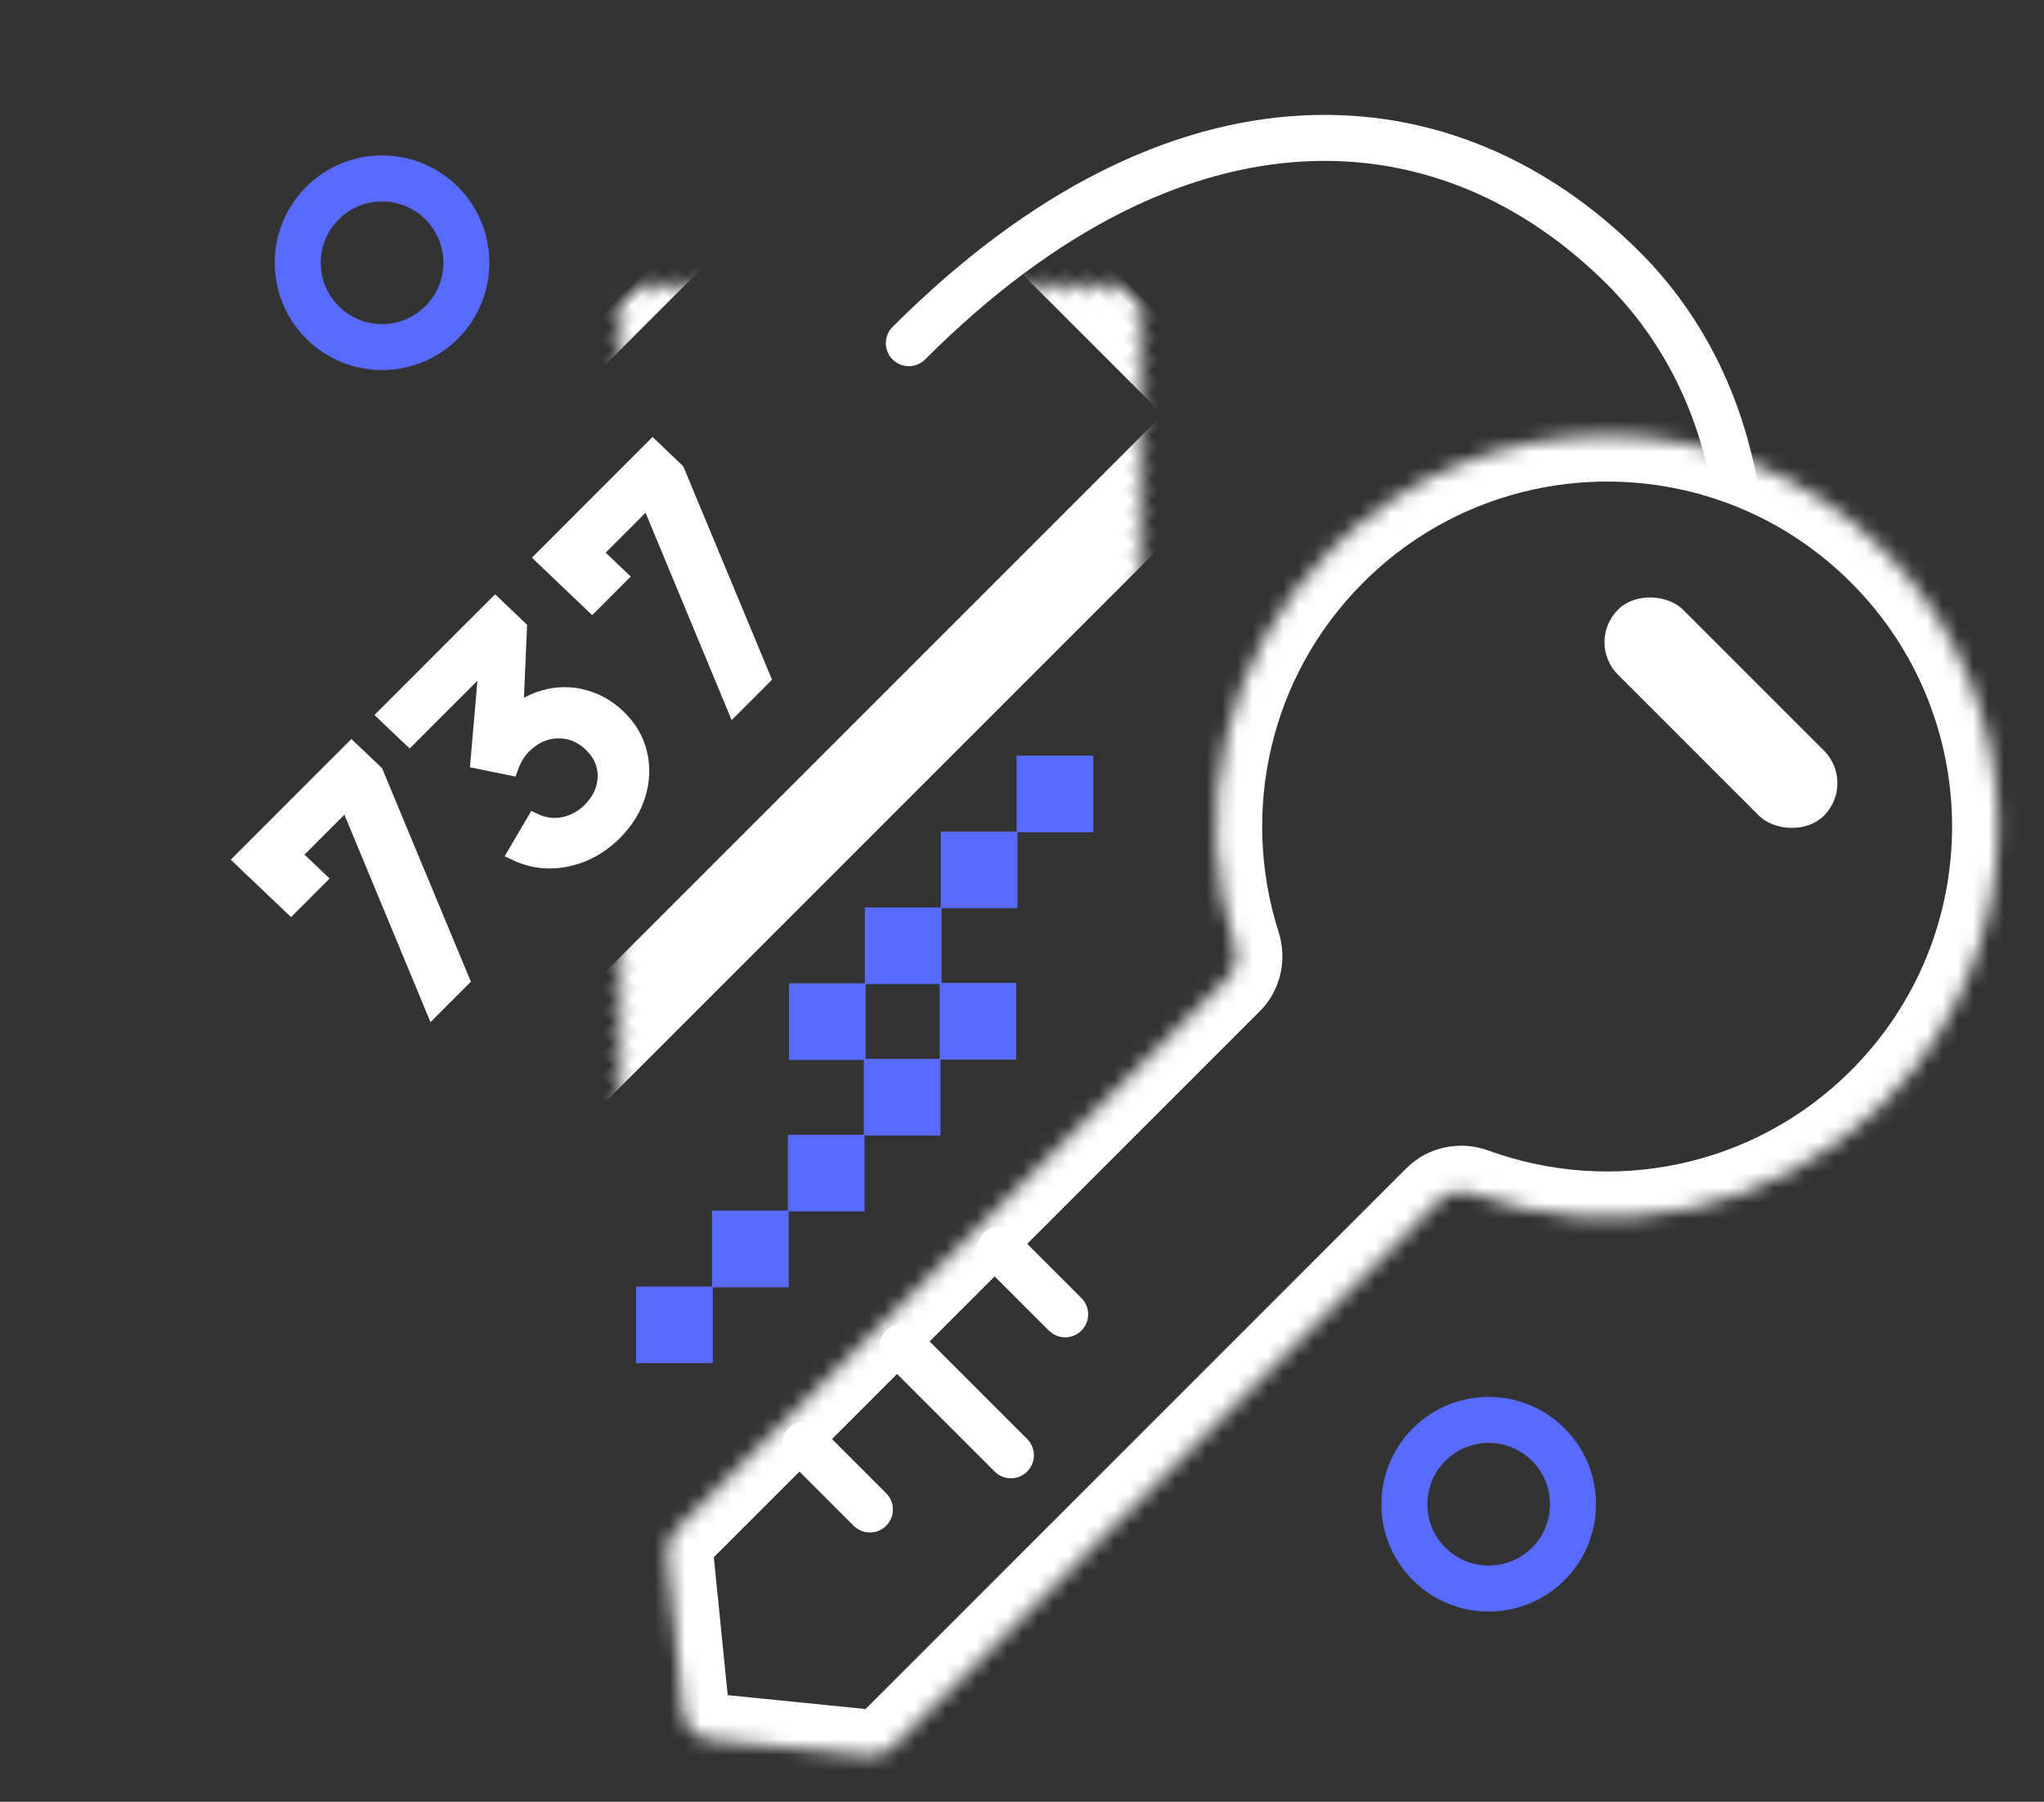 <svg fill="none" xmlns="http://www.w3.org/2000/svg" viewBox="-3.2 -2.96 133.32 117.52"><rect x="-3.2" y="-2.96" width="133.32" height="117.52" fill="#333333" stroke="none"/> <path d="M38.29 80.952H43.29V85.952H38.29V80.952Z" fill="#586AFF"></path> <path d="M43.242 76.002H48.242V81.002H43.242V76.002Z" fill="#586AFF"></path> <path d="M48.266 61.177H53.266V66.177H48.266V61.177Z" fill="#586AFF"></path> <path d="M48.188 71.053H53.188V76.053H48.188V71.053Z" fill="#586AFF"></path> <path d="M53.211 56.227H58.211V61.227H53.211V56.227Z" fill="#586AFF"></path> <path d="M53.141 66.103H58.141V71.103H53.141V66.103Z" fill="#586AFF"></path> <path d="M58.164 51.278H63.164V56.278H58.164V51.278Z" fill="#586AFF"></path> <path d="M58.086 61.153H63.086V66.153H58.086V61.153Z" fill="#586AFF"></path> <path d="M63.109 46.328H68.109V51.328H63.109V46.328Z" fill="#586AFF"></path> <mask id="path-10-inside-1_1_4979" fill="white"> <path fill-rule="evenodd" clip-rule="evenodd" d="M119.656 68.98C129.615 59.022 129.615 42.876 119.656 32.918C109.698 22.96 93.552 22.96 83.594 32.918C76.606 39.905 74.522 49.939 77.34 58.743C77.579 59.492 77.407 60.319 76.852 60.875L40.901 96.825C40.477 97.249 40.266 97.842 40.326 98.44L41.361 108.719C41.456 109.665 42.204 110.413 43.15 110.508L53.429 111.543C54.026 111.603 54.619 111.392 55.044 110.967L90.649 75.361C91.227 74.784 92.095 74.623 92.863 74.903C101.892 78.199 112.411 76.225 119.656 68.98Z"></path> </mask> <path d="M92.863 74.903L91.834 77.721L92.863 74.903ZM53.429 111.543L53.129 114.528L53.429 111.543ZM41.361 108.719L44.346 108.418L41.361 108.719ZM40.326 98.44L37.341 98.74L40.326 98.44ZM77.34 58.743L80.197 57.829L77.34 58.743ZM117.535 35.039C126.322 43.826 126.322 58.072 117.535 66.859L121.778 71.102C132.907 59.972 132.907 41.927 121.778 30.797L117.535 35.039ZM85.715 35.039C94.502 26.253 108.748 26.253 117.535 35.039L121.778 30.797C110.648 19.667 92.602 19.667 81.472 30.797L85.715 35.039ZM80.197 57.829C77.708 50.052 79.553 41.202 85.715 35.039L81.472 30.797C73.66 38.609 71.336 49.825 74.483 59.658L80.197 57.829ZM43.023 98.946L78.973 62.996L74.731 58.753L38.78 94.704L43.023 98.946ZM44.346 108.418L43.311 98.139L37.341 98.74L38.376 109.019L44.346 108.418ZM53.73 108.558L43.451 107.523L42.85 113.493L53.129 114.528L53.73 108.558ZM88.528 73.24L52.922 108.846L57.165 113.089L92.771 77.483L88.528 73.24ZM117.535 66.859C111.146 73.248 101.866 74.996 93.891 72.085L91.834 77.721C101.918 81.403 113.677 79.202 121.778 71.102L117.535 66.859ZM92.771 77.483C92.459 77.794 92.076 77.809 91.834 77.721L93.891 72.085C92.115 71.436 89.994 71.774 88.528 73.24L92.771 77.483ZM53.129 114.528C54.622 114.678 56.104 114.15 57.165 113.089L52.922 108.846C53.135 108.634 53.431 108.528 53.73 108.558L53.129 114.528ZM38.376 109.019C38.614 111.384 40.484 113.255 42.85 113.493L43.451 107.523C43.924 107.571 44.298 107.945 44.346 108.418L38.376 109.019ZM38.78 94.704C37.719 95.765 37.191 97.247 37.341 98.74L43.311 98.139C43.341 98.438 43.235 98.734 43.023 98.946L38.78 94.704ZM74.483 59.658C74.406 59.42 74.432 59.052 74.731 58.753L78.973 62.996C80.383 61.586 80.752 59.564 80.197 57.829L74.483 59.658Z" fill="white" mask="url(#path-10-inside-1_1_4979)"></path> <path d="M55.017 18.363C54.432 18.949 54.432 19.899 55.017 20.485C55.603 21.07 56.553 21.07 57.139 20.485L55.017 18.363ZM101.628 15.593C105.303 19.267 107.579 23.942 108.501 29.153L111.455 28.631C110.438 22.878 107.903 17.625 103.75 13.471L101.628 15.593ZM57.139 20.485C65.794 11.829 74.266 7.984 81.819 7.571C89.354 7.158 96.186 10.15 101.628 15.593L103.75 13.471C97.79 7.511 90.155 4.11 81.655 4.575C73.172 5.039 64.04 9.34 55.017 18.363L57.139 20.485Z" fill="white"></path> <mask id="path-13-inside-2_1_4979" fill="white"> <rect x="-0.195" y="53.069" width="75" height="34" rx="2" transform="rotate(-45 -0.195 53.069)"></rect> </mask> <rect x="-0.195" y="53.069" width="75" height="34" rx="2" transform="rotate(-45 -0.195 53.069)" stroke="white" stroke-width="6" mask="url(#path-13-inside-2_1_4979)"></rect> <path d="M49.297 91.253L53.539 95.496" stroke="white" stroke-width="3" stroke-linecap="round"></path> <path d="M62.031 78.525L66.274 82.767" stroke="white" stroke-width="3" stroke-linecap="round"></path> <path d="M55.665 84.889L62.736 91.96" stroke="white" stroke-width="3" stroke-linecap="round"></path> <rect x="100.211" y="38.927" width="6" height="19" rx="3" transform="rotate(-45 100.211 38.927)" fill="white"></rect> <circle cx="93.9" cy="95.153" r="5.5" transform="rotate(-45 93.9 95.153)" stroke="#586AFF" stroke-width="3"></circle> <circle cx="21.72" cy="14.179" r="5.5" transform="rotate(-45 21.72 14.179)" stroke="#586AFF" stroke-width="3"></circle> <path d="M44.697 43.128L39.081 29.601L35.59 33.095L37.226 34.654L35.417 36.464L32.209 33.407L39.371 26.241L40.942 27.739L46.566 41.258L44.697 43.128Z" fill="white"></path> <path d="M36.881 51.348C36.291 51.938 35.632 52.392 34.903 52.71C34.169 53.023 33.414 53.181 32.639 53.186C31.869 53.184 31.131 53.013 30.423 52.673L31.651 50.58C32.3 50.886 32.955 50.967 33.615 50.82C34.27 50.669 34.838 50.348 35.318 49.858C35.748 49.417 36.034 48.941 36.175 48.429C36.316 47.917 36.32 47.415 36.186 46.921C36.047 46.423 35.767 45.973 35.346 45.571C34.714 44.969 33.986 44.679 33.162 44.702C32.344 44.718 31.604 45.058 30.942 45.72C30.755 45.907 30.588 46.125 30.442 46.374C30.302 46.617 30.189 46.865 30.102 47.116L27.988 46.685L28.644 39.102L29.299 39.372L23.511 45.164L21.939 43.666L29.101 36.501L30.672 37.998L30.389 44.546L29.835 44.051C30.585 43.3 31.396 42.803 32.268 42.557C33.136 42.306 33.992 42.293 34.837 42.517C35.682 42.73 36.442 43.158 37.116 43.8C37.842 44.493 38.308 45.287 38.513 46.182C38.723 47.072 38.689 47.971 38.409 48.878C38.135 49.78 37.625 50.603 36.881 51.348Z" fill="white"></path> <path d="M25.054 62.824L19.439 49.298L15.947 52.791L17.584 54.351L15.774 56.161L12.567 53.104L19.728 45.938L21.299 47.436L26.923 60.955L25.054 62.824Z" fill="white"></path> <path d="M44.697 43.128L39.081 29.601L35.59 33.095L37.226 34.654L35.417 36.464L32.209 33.407L39.371 26.241L40.942 27.739L46.566 41.258L44.697 43.128Z" stroke="white"></path> <path d="M36.881 51.348C36.291 51.938 35.632 52.392 34.903 52.71C34.169 53.023 33.414 53.181 32.639 53.186C31.869 53.184 31.131 53.013 30.423 52.673L31.651 50.58C32.3 50.886 32.955 50.967 33.615 50.82C34.27 50.669 34.838 50.348 35.318 49.858C35.748 49.417 36.034 48.941 36.175 48.429C36.316 47.917 36.32 47.415 36.186 46.921C36.047 46.423 35.767 45.973 35.346 45.571C34.714 44.969 33.986 44.679 33.162 44.702C32.344 44.718 31.604 45.058 30.942 45.72C30.755 45.907 30.588 46.125 30.442 46.374C30.302 46.617 30.189 46.865 30.102 47.116L27.988 46.685L28.644 39.102L29.299 39.372L23.511 45.164L21.939 43.666L29.101 36.501L30.672 37.998L30.389 44.546L29.835 44.051C30.585 43.3 31.396 42.803 32.268 42.557C33.136 42.306 33.992 42.293 34.837 42.517C35.682 42.73 36.442 43.158 37.116 43.8C37.842 44.493 38.308 45.287 38.513 46.182C38.723 47.072 38.689 47.971 38.409 48.878C38.135 49.78 37.625 50.603 36.881 51.348Z" stroke="white"></path> <path d="M25.054 62.824L19.439 49.298L15.947 52.791L17.584 54.351L15.774 56.161L12.567 53.104L19.728 45.938L21.299 47.436L26.923 60.955L25.054 62.824Z" stroke="white"></path> </svg>